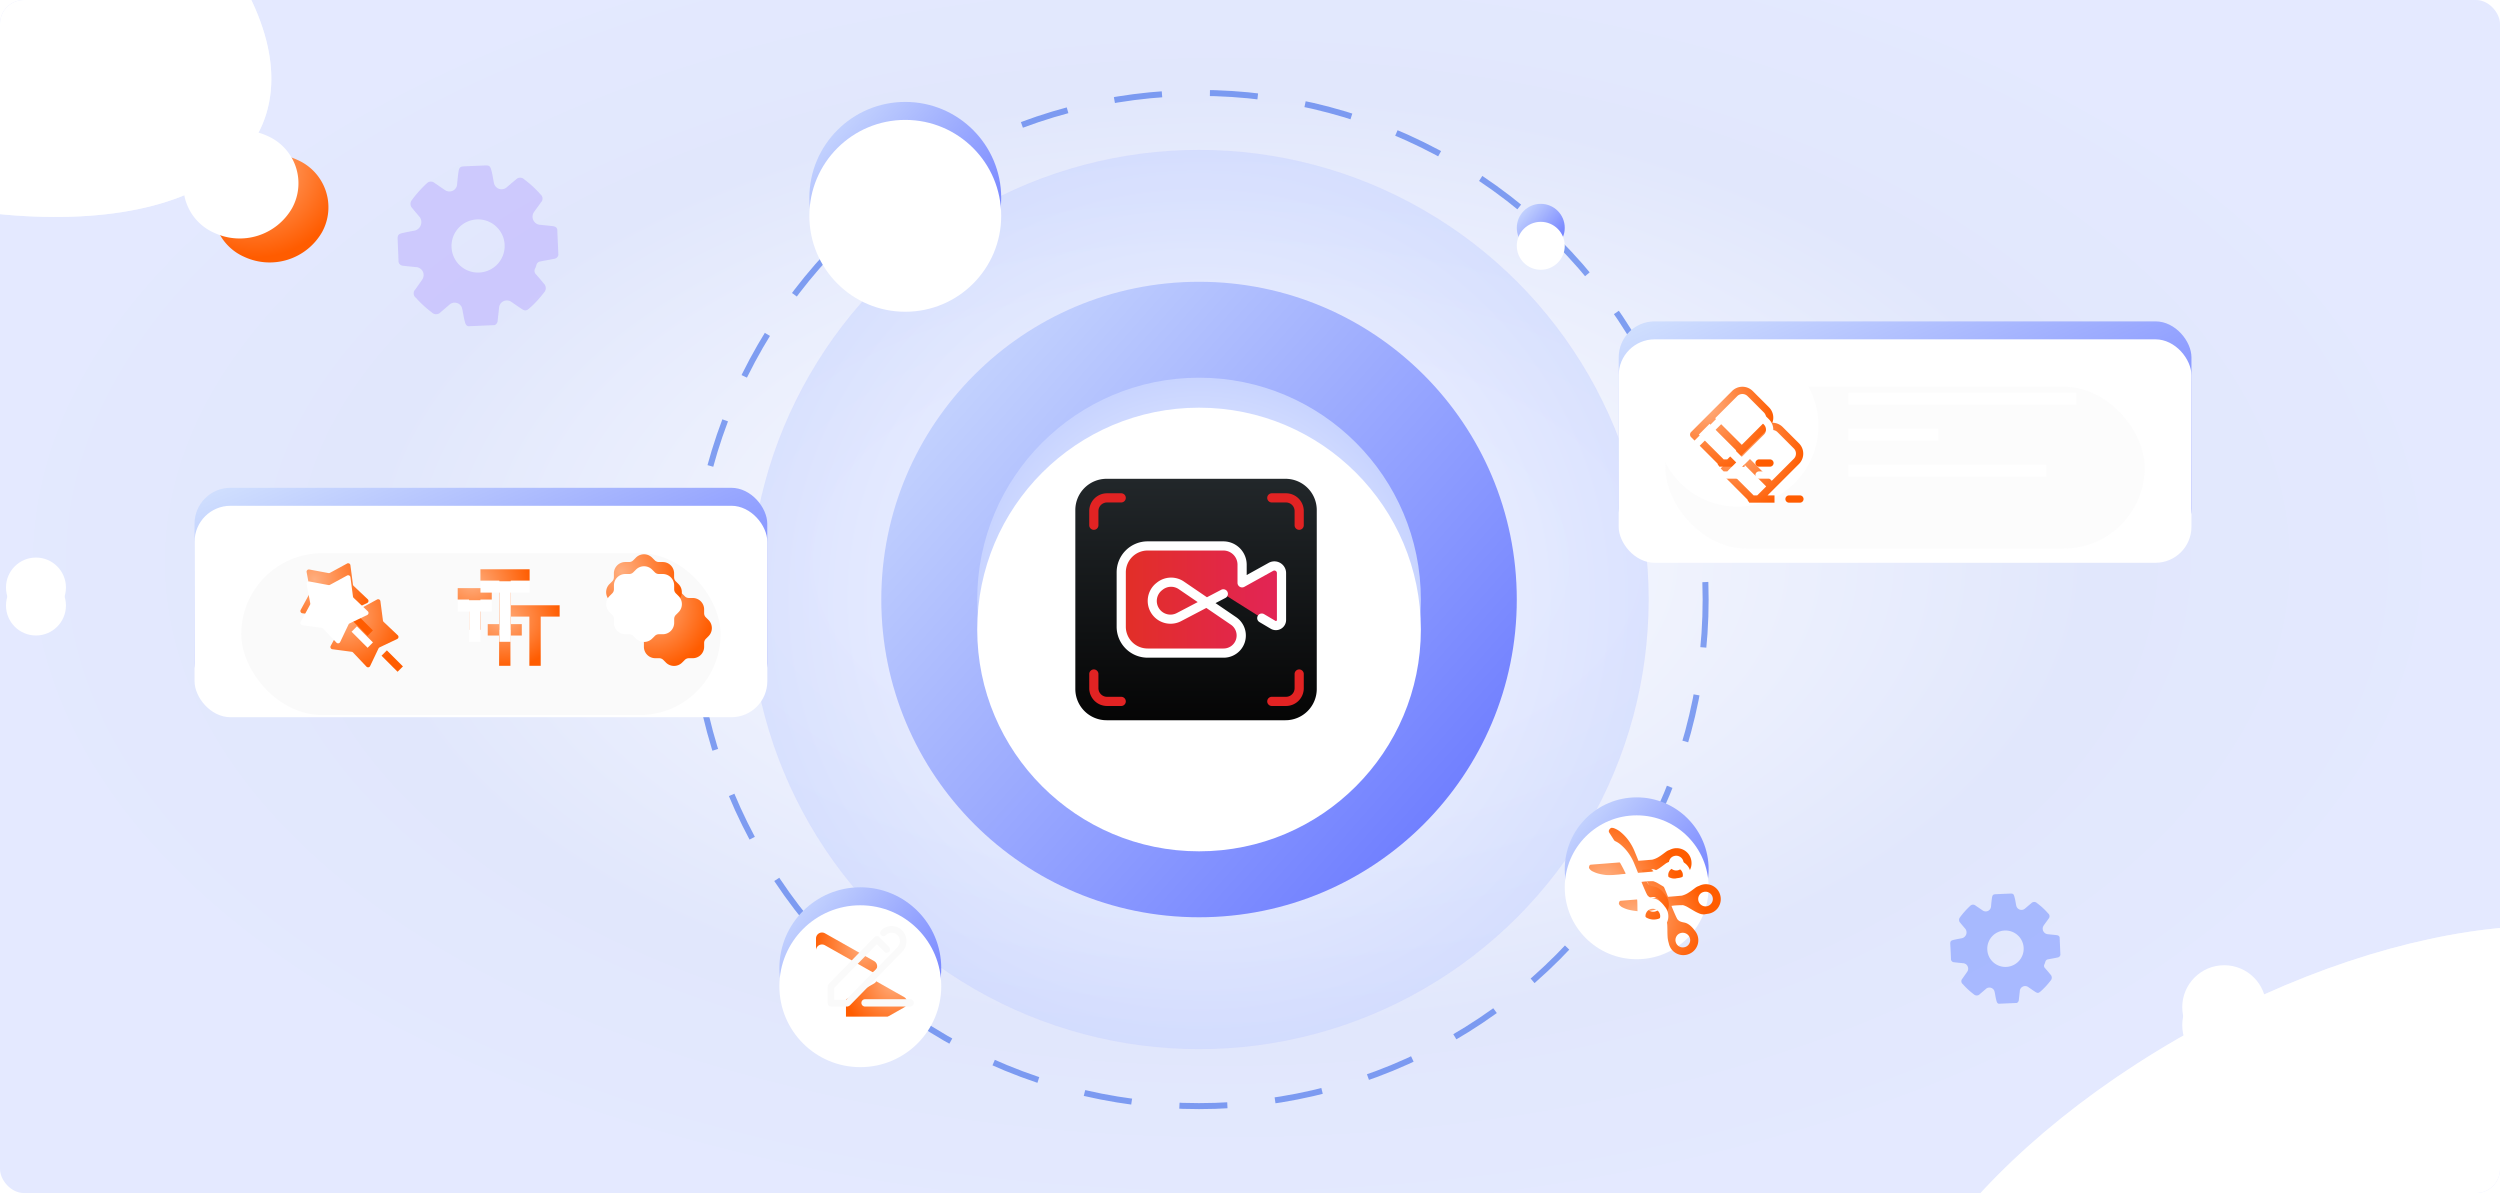 <svg xmlns="http://www.w3.org/2000/svg" xmlns:xlink="http://www.w3.org/1999/xlink" width="417" height="199" viewBox="0 0 417 199">
  <defs>
    <linearGradient id="linear-gradient" y1="0.066" x2="0.983" y2="0.929" gradientUnits="objectBoundingBox">
      <stop offset="0" stop-color="#cfdefe"/>
      <stop offset="1" stop-color="#6574ff"/>
    </linearGradient>
    <clipPath id="clip-path">
      <rect id="矩形_30899" data-name="矩形 30899" width="417" height="199" rx="4" transform="translate(1049.584 2538)" fill="url(#linear-gradient)"/>
    </clipPath>
    <radialGradient id="radial-gradient" cx="0.491" cy="0.411" r="0.5" gradientUnits="objectBoundingBox">
      <stop offset="0" stop-color="#fff"/>
      <stop offset="0.686" stop-color="#e1e7fc"/>
      <stop offset="1" stop-color="#e4e9ff"/>
    </radialGradient>
    <radialGradient id="radial-gradient-2" cx="0.196" cy="0.225" r="0.825" gradientUnits="objectBoundingBox">
      <stop offset="0" stop-color="#ffae7f"/>
      <stop offset="1" stop-color="#ff5c00"/>
    </radialGradient>
    <filter id="路径_228265" x="17.559" y="7.287" width="55.204" height="55.039" filterUnits="userSpaceOnUse">
      <feOffset dx="5" dy="6" input="SourceAlpha"/>
      <feGaussianBlur stdDeviation="5" result="blur"/>
      <feFlood flood-color="#3359ec" flood-opacity="0.361"/>
      <feComposite operator="in" in2="blur"/>
      <feComposite in="SourceGraphic"/>
    </filter>
    <filter id="路径_228265-2" x="17.559" y="7.287" width="55.204" height="55.039" filterUnits="userSpaceOnUse">
      <feOffset dy="2" input="SourceAlpha"/>
      <feGaussianBlur stdDeviation="5" result="blur-2"/>
      <feFlood flood-color="#f5ff00" result="color"/>
      <feComposite operator="out" in="SourceGraphic" in2="blur-2"/>
      <feComposite operator="in" in="color"/>
      <feComposite operator="in" in2="SourceGraphic"/>
    </filter>
    <radialGradient id="radial-gradient-3" cx="0.5" cy="0.5" r="0.5" gradientUnits="objectBoundingBox">
      <stop offset="0" stop-color="#fff"/>
      <stop offset="1" stop-color="#c8d4ff"/>
    </radialGradient>
    <filter id="椭圆_3835">
      <feOffset dy="5" input="SourceAlpha"/>
      <feGaussianBlur stdDeviation="6.5" result="blur-3"/>
      <feFlood flood-color="#fff" result="color-2"/>
      <feComposite operator="out" in="SourceGraphic" in2="blur-3"/>
      <feComposite operator="in" in="color-2"/>
      <feComposite operator="in" in2="SourceGraphic"/>
    </filter>
    <linearGradient id="linear-gradient-3" x1="0.5" x2="0.5" y2="1" gradientUnits="objectBoundingBox">
      <stop offset="0" stop-color="#22272a"/>
      <stop offset="1" stop-color="#050505"/>
    </linearGradient>
    <linearGradient id="linear-gradient-4" y1="0.5" x2="1" y2="0.5" gradientUnits="objectBoundingBox">
      <stop offset="0" stop-color="#e22f26"/>
      <stop offset="1" stop-color="#e22457"/>
    </linearGradient>
    <filter id="椭圆_3838">
      <feOffset dy="3" input="SourceAlpha"/>
      <feGaussianBlur stdDeviation="6" result="blur-4"/>
      <feFlood flood-color="#475bff" result="color-3"/>
      <feComposite operator="out" in="SourceGraphic" in2="blur-4"/>
      <feComposite operator="in" in="color-3"/>
      <feComposite operator="in" in2="SourceGraphic"/>
    </filter>
    <filter id="椭圆_3842">
      <feOffset dy="3" input="SourceAlpha"/>
      <feGaussianBlur stdDeviation="6" result="blur-5"/>
      <feFlood flood-color="#475bff" result="color-4"/>
      <feComposite operator="out" in="SourceGraphic" in2="blur-5"/>
      <feComposite operator="in" in="color-4"/>
      <feComposite operator="in" in2="SourceGraphic"/>
    </filter>
    <filter id="椭圆_3843">
      <feOffset dy="3" input="SourceAlpha"/>
      <feGaussianBlur stdDeviation="6" result="blur-6"/>
      <feFlood flood-color="#475bff" result="color-5"/>
      <feComposite operator="out" in="SourceGraphic" in2="blur-6"/>
      <feComposite operator="in" in="color-5"/>
      <feComposite operator="in" in2="SourceGraphic"/>
    </filter>
    <filter id="椭圆_3839">
      <feOffset dy="3" input="SourceAlpha"/>
      <feGaussianBlur stdDeviation="6" result="blur-7"/>
      <feFlood flood-color="#475bff" result="color-6"/>
      <feComposite operator="out" in="SourceGraphic" in2="blur-7"/>
      <feComposite operator="in" in="color-6"/>
      <feComposite operator="in" in2="SourceGraphic"/>
    </filter>
    <linearGradient id="linear-gradient-9" y1="0.066" x2="0.983" y2="0.929" gradientUnits="objectBoundingBox">
      <stop offset="0" stop-color="#fff"/>
      <stop offset="1" stop-color="#fff"/>
    </linearGradient>
    <filter id="椭圆_3840">
      <feOffset dy="3" input="SourceAlpha"/>
      <feGaussianBlur stdDeviation="2" result="blur-8"/>
      <feFlood flood-color="#eef0ff" result="color-7"/>
      <feComposite operator="out" in="SourceGraphic" in2="blur-8"/>
      <feComposite operator="in" in="color-7"/>
      <feComposite operator="in" in2="SourceGraphic"/>
    </filter>
    <filter id="椭圆_3844">
      <feOffset dy="3" input="SourceAlpha"/>
      <feGaussianBlur stdDeviation="2" result="blur-9"/>
      <feFlood flood-color="#eef0ff" result="color-8"/>
      <feComposite operator="out" in="SourceGraphic" in2="blur-9"/>
      <feComposite operator="in" in="color-8"/>
      <feComposite operator="in" in2="SourceGraphic"/>
    </filter>
    <clipPath id="clip-path-2">
      <rect id="矩形_30971" data-name="矩形 30971" width="24.421" height="16.606" transform="translate(590 3656)" fill="#fff" stroke="#707070" stroke-width="1"/>
    </clipPath>
    <filter id="多边形_3390" x="125.608" y="146.027" width="41.201" height="42.302" filterUnits="userSpaceOnUse">
      <feOffset dx="5" dy="6" input="SourceAlpha"/>
      <feGaussianBlur stdDeviation="5" result="blur-10"/>
      <feFlood flood-color="#3359ec" flood-opacity="0.361"/>
      <feComposite operator="in" in2="blur-10"/>
    </filter>
    <filter id="多边形_3390-2" x="125.608" y="146.027" width="41.201" height="42.302" filterUnits="userSpaceOnUse">
      <feOffset dy="2" input="SourceAlpha"/>
      <feGaussianBlur stdDeviation="1.5" result="blur-11"/>
      <feFlood flood-color="#f5ff00" result="color-9"/>
      <feComposite operator="out" in="SourceGraphic" in2="blur-11"/>
      <feComposite operator="in" in="color-9"/>
      <feComposite operator="in" in2="SourceGraphic"/>
    </filter>
    <filter id="路径_228269" x="252.987" y="126.039" width="50.765" height="49.922" filterUnits="userSpaceOnUse">
      <feOffset dx="5" dy="6" input="SourceAlpha"/>
      <feGaussianBlur stdDeviation="5" result="blur-12"/>
      <feFlood flood-color="#3359ec" flood-opacity="0.361"/>
      <feComposite operator="in" in2="blur-12"/>
    </filter>
    <filter id="路径_228269-2" x="252.987" y="126.039" width="50.765" height="49.922" filterUnits="userSpaceOnUse">
      <feOffset dy="2" input="SourceAlpha"/>
      <feGaussianBlur stdDeviation="1.5" result="blur-13"/>
      <feFlood flood-color="#f5ff00" result="color-10"/>
      <feComposite operator="out" in="SourceGraphic" in2="blur-13"/>
      <feComposite operator="in" in="color-10"/>
      <feComposite operator="in" in2="SourceGraphic"/>
    </filter>
    <filter id="路径_19835" x="106.703" y="-5.299" width="88.594" height="82.599" filterUnits="userSpaceOnUse">
      <feOffset dy="3" input="SourceAlpha"/>
      <feGaussianBlur stdDeviation="11" result="blur-14"/>
      <feFlood flood-color="#3668ff"/>
      <feComposite operator="in" in2="blur-14"/>
      <feComposite in="SourceGraphic"/>
    </filter>
    <filter id="矩形_23">
      <feOffset dy="3" input="SourceAlpha"/>
      <feGaussianBlur stdDeviation="6" result="blur-15"/>
      <feFlood flood-color="#475bff" result="color-11"/>
      <feComposite operator="out" in="SourceGraphic" in2="blur-15"/>
      <feComposite operator="in" in="color-11"/>
      <feComposite operator="in" in2="SourceGraphic"/>
    </filter>
    <filter id="矩形_30730" x="265.792" y="52.504" width="103.95" height="51" filterUnits="userSpaceOnUse">
      <feOffset dy="7" input="SourceAlpha"/>
      <feGaussianBlur stdDeviation="4" result="blur-16"/>
      <feFlood flood-opacity="0.11"/>
      <feComposite operator="in" in2="blur-16"/>
      <feComposite in="SourceGraphic"/>
    </filter>
    <filter id="路径_178703" x="271.331" y="55.004" width="45.133" height="44.336" filterUnits="userSpaceOnUse">
      <feOffset dx="5" dy="6" input="SourceAlpha"/>
      <feGaussianBlur stdDeviation="5" result="blur-17"/>
      <feFlood flood-color="#3359ec" flood-opacity="0.361"/>
      <feComposite operator="in" in2="blur-17"/>
    </filter>
    <filter id="路径_178703-2" x="271.331" y="55.004" width="45.133" height="44.336" filterUnits="userSpaceOnUse">
      <feOffset dy="2" input="SourceAlpha"/>
      <feGaussianBlur stdDeviation="1.5" result="blur-18"/>
      <feFlood flood-color="#f5ff00" result="color-12"/>
      <feComposite operator="out" in="SourceGraphic" in2="blur-18"/>
      <feComposite operator="in" in="color-12"/>
      <feComposite operator="in" in2="SourceGraphic"/>
    </filter>
    <filter id="矩形_23-2">
      <feOffset dy="3" input="SourceAlpha"/>
      <feGaussianBlur stdDeviation="6" result="blur-19"/>
      <feFlood flood-color="#475bff" result="color-13"/>
      <feComposite operator="out" in="SourceGraphic" in2="blur-19"/>
      <feComposite operator="in" in="color-13"/>
      <feComposite operator="in" in2="SourceGraphic"/>
    </filter>
    <filter id="矩形_30730-2" x="28.237" y="80.265" width="103.95" height="51" filterUnits="userSpaceOnUse">
      <feOffset dy="7" input="SourceAlpha"/>
      <feGaussianBlur stdDeviation="4" result="blur-20"/>
      <feFlood flood-opacity="0.11"/>
      <feComposite operator="in" in2="blur-20"/>
      <feComposite in="SourceGraphic"/>
    </filter>
    <filter id="路径_228270" x="65.847" y="85.45" width="42.994" height="41.1" filterUnits="userSpaceOnUse">
      <feOffset dx="5" dy="6" input="SourceAlpha"/>
      <feGaussianBlur stdDeviation="5" result="blur-21"/>
      <feFlood flood-color="#3359ec" flood-opacity="0.361"/>
      <feComposite operator="in" in2="blur-21"/>
    </filter>
    <filter id="路径_228270-2" x="65.847" y="85.45" width="42.994" height="41.1" filterUnits="userSpaceOnUse">
      <feOffset dy="2" input="SourceAlpha"/>
      <feGaussianBlur stdDeviation="1.5" result="blur-22"/>
      <feFlood flood-color="#f5ff00" result="color-14"/>
      <feComposite operator="out" in="SourceGraphic" in2="blur-22"/>
      <feComposite operator="in" in="color-14"/>
      <feComposite operator="in" in2="SourceGraphic"/>
    </filter>
    <filter id="路径_228271" x="39.605" y="84.449" width="43.309" height="43.309" filterUnits="userSpaceOnUse">
      <feOffset dx="5" dy="6" input="SourceAlpha"/>
      <feGaussianBlur stdDeviation="5" result="blur-23"/>
      <feFlood flood-color="#3359ec" flood-opacity="0.361"/>
      <feComposite operator="in" in2="blur-23"/>
    </filter>
    <filter id="路径_228271-2" x="39.605" y="84.449" width="43.309" height="43.309" filterUnits="userSpaceOnUse">
      <feOffset dy="2" input="SourceAlpha"/>
      <feGaussianBlur stdDeviation="1.5" result="blur-24"/>
      <feFlood flood-color="#f5ff00" result="color-15"/>
      <feComposite operator="out" in="SourceGraphic" in2="blur-24"/>
      <feComposite operator="in" in="color-15"/>
      <feComposite operator="in" in2="SourceGraphic"/>
    </filter>
    <filter id="路径_228272" x="90.46" y="82.808" width="43.77" height="43.768" filterUnits="userSpaceOnUse">
      <feOffset dx="5" dy="6" input="SourceAlpha"/>
      <feGaussianBlur stdDeviation="5" result="blur-25"/>
      <feFlood flood-color="#3359ec" flood-opacity="0.361"/>
      <feComposite operator="in" in2="blur-25"/>
    </filter>
    <filter id="路径_228272-2" x="90.46" y="82.808" width="43.77" height="43.768" filterUnits="userSpaceOnUse">
      <feOffset dy="2" input="SourceAlpha"/>
      <feGaussianBlur stdDeviation="1.5" result="blur-26"/>
      <feFlood flood-color="#f5ff00" result="color-16"/>
      <feComposite operator="out" in="SourceGraphic" in2="blur-26"/>
      <feComposite operator="in" in="color-16"/>
      <feComposite operator="in" in2="SourceGraphic"/>
    </filter>
  </defs>
  <g id="apr_pic" transform="translate(-1049.584 -2538)" clip-path="url(#clip-path)">
    <path id="矩形_30890" data-name="矩形 30890" d="M0,0H413a4,4,0,0,1,4,4V224a4,4,0,0,1-4,4H0a0,0,0,0,1,0,0V0A0,0,0,0,1,0,0Z" transform="translate(1049.584 2538)" fill="url(#radial-gradient)"/>
    <g data-type="innerShadowGroup">
      <g transform="matrix(1, 0, 0, 1, 1049.58, 2538)" filter="url(#路径_228265)">
        <path id="路径_228265-3" data-name="路径 228265" d="M9.428-.3a8.64,8.64,0,0,1,9.123,8.942,10.1,10.1,0,0,1-9.734,9.537A8.64,8.64,0,0,1-.305,9.24,10.1,10.1,0,0,1,9.428-.3Z" transform="matrix(0.89, 0.45, -0.45, 0.89, 36.09, 16.7)" fill="url(#radial-gradient-2)"/>
      </g>
      <g transform="matrix(1, 0, 0, 1, 1049.58, 2538)" filter="url(#路径_228265-2)">
        <path id="路径_228265-4" data-name="路径 228265" d="M9.428-.3a8.64,8.64,0,0,1,9.123,8.942,10.1,10.1,0,0,1-9.734,9.537A8.64,8.64,0,0,1-.305,9.24,10.1,10.1,0,0,1,9.428-.3Z" transform="matrix(0.89, 0.45, -0.45, 0.89, 36.09, 16.7)" fill="#fff"/>
      </g>
    </g>
    <g id="路径_228266" data-name="路径 228266" transform="matrix(0.891, 0.454, -0.454, 0.891, 967.015, 2459.406)" fill="#fff">
      <path d="M79.484-2.507c43.9-1.385,78.92,14.557,78.224,35.606S120.863,72.335,76.965,73.72-1.956,59.163-1.26,38.113,35.586-1.122,79.484-2.507Z" stroke="none"/>
      <path d="M 84.777 -1.591 C 83.038 -1.591 81.268 -1.563 79.516 -1.507 C 68.851 -1.171 58.474 0.156 48.673 2.438 C 39.222 4.638 30.706 7.627 23.361 11.322 C 19.755 13.136 16.473 15.109 13.606 17.185 C 10.726 19.271 8.242 21.478 6.224 23.746 C 2.083 28.396 -0.098 33.241 -0.26 38.146 C -0.349 40.814 0.175 43.459 1.295 46.006 C 2.397 48.51 4.086 50.948 6.315 53.253 C 11.928 59.054 20.859 63.942 32.142 67.388 C 43.74 70.931 57.41 72.803 71.672 72.803 C 73.411 72.803 75.181 72.775 76.933 72.72 C 87.598 72.384 97.975 71.056 107.776 68.775 C 117.227 66.574 125.743 63.585 133.088 59.89 C 136.694 58.076 139.976 56.104 142.843 54.027 C 145.723 51.941 148.207 49.734 150.225 47.467 C 154.366 42.817 156.547 37.972 156.709 33.066 C 156.798 30.398 156.274 27.754 155.154 25.207 C 154.052 22.702 152.363 20.264 150.134 17.96 C 144.521 12.158 135.59 7.27 124.307 3.824 C 112.709 0.282 99.039 -1.591 84.777 -1.591 M 84.777 -2.591 C 126.163 -2.591 158.376 12.903 157.709 33.099 C 157.013 54.149 120.863 72.335 76.965 73.72 C 33.067 75.104 -1.956 59.163 -1.26 38.113 C -0.564 17.064 35.586 -1.122 79.484 -2.507 C 81.263 -2.563 83.029 -2.591 84.777 -2.591 Z" stroke="none" fill="rgba(255,255,255,0.52)"/>
    </g>
    <g id="路径_228267" data-name="路径 228267" transform="matrix(0.848, -0.53, 0.53, 0.848, 1344.397, 2750.757)" fill="#fff">
      <path d="M79.021,2.785c43.642,1.538,79.654,20.127,80.435,41.518S125.491,81.79,81.849,80.252,2.195,60.125,1.414,38.733,35.379,1.247,79.021,2.785Z" stroke="none"/>
      <path d="M 73.275 3.683 C 59.298 3.683 45.902 5.541 34.536 9.054 C 23.477 12.473 14.687 17.335 9.114 23.114 C 6.834 25.48 5.108 27.989 3.985 30.571 C 2.841 33.201 2.312 35.935 2.413 38.697 C 2.595 43.691 4.787 48.628 8.927 53.371 C 10.944 55.682 13.423 57.933 16.295 60.062 C 19.154 62.18 22.425 64.195 26.017 66.049 C 33.333 69.825 41.81 72.888 51.213 75.151 C 60.964 77.499 71.283 78.879 81.884 79.252 C 83.787 79.319 85.708 79.353 87.595 79.353 C 101.572 79.353 114.968 77.496 126.335 73.982 C 137.393 70.564 146.184 65.702 151.756 59.923 C 154.037 57.557 155.763 55.048 156.886 52.466 C 158.029 49.836 158.558 47.102 158.457 44.34 C 158.275 39.346 156.083 34.409 151.943 29.666 C 149.926 27.355 147.447 25.104 144.575 22.975 C 141.716 20.856 138.445 18.842 134.853 16.988 C 127.537 13.212 119.06 10.149 109.657 7.885 C 99.906 5.538 89.587 4.158 78.986 3.785 C 77.084 3.717 75.162 3.683 73.275 3.683 M 73.275 2.683 C 75.172 2.683 77.087 2.717 79.021 2.785 C 122.664 4.323 158.676 22.912 159.456 44.304 C 160.237 65.695 125.491 81.79 81.849 80.252 C 38.207 78.713 2.195 60.125 1.414 38.733 C 0.668 18.289 32.37 2.683 73.275 2.683 Z" stroke="none" fill="rgba(255,255,255,0.52)"/>
    </g>
    <g id="组_26114" data-name="组 26114" transform="translate(-93.416 2198)">
      <g id="椭圆_3834" data-name="椭圆 3834" transform="translate(1258 355)" fill="none" stroke="#2558e7" stroke-width="1" stroke-dasharray="8" opacity="0.54">
        <circle cx="85" cy="85" r="85" stroke="none"/>
        <circle cx="85" cy="85" r="84.5" fill="none"/>
      </g>
      <circle id="椭圆_3837" data-name="椭圆 3837" cx="75" cy="75" r="75" transform="translate(1268 365)" opacity="0.54" fill="url(#radial-gradient-3)"/>
      <circle id="椭圆_3836" data-name="椭圆 3836" cx="53" cy="53" r="53" transform="translate(1290 387)" stroke="rgba(0,0,0,0)" stroke-width="1" fill="url(#linear-gradient)"/>
      <g data-type="innerShadowGroup">
        <circle id="椭圆_3835-2" data-name="椭圆 3835" cx="37" cy="37" r="37" transform="translate(1306 403)" fill="url(#radial-gradient-3)"/>
        <g transform="matrix(1, 0, 0, 1, 1143, 340)" filter="url(#椭圆_3835)">
          <circle id="椭圆_3835-3" data-name="椭圆 3835" cx="37" cy="37" r="37" transform="translate(163 63)" fill="#fff"/>
        </g>
      </g>
      <g id="组_16" data-name="组 16" transform="translate(1322.364 419.864)">
        <path id="路径_44" data-name="路径 44" d="M5.213,0H35.058a5.213,5.213,0,0,1,5.213,5.213V35.058a5.213,5.213,0,0,1-5.213,5.213H5.213A5.213,5.213,0,0,1,0,35.058V5.213A5.213,5.213,0,0,1,5.213,0Z" transform="translate(0 0)" fill="url(#linear-gradient-3)"/>
        <g id="组_12" data-name="组 12" transform="translate(2.324 2.416)">
          <path id="路径_38" data-name="路径 38" d="M51.8,58.168a.766.766,0,0,1-.766-.766V55.036A2.968,2.968,0,0,1,54,52.071h2.367a.766.766,0,0,1,0,1.532H54a1.435,1.435,0,0,0-1.433,1.433V57.4A.766.766,0,0,1,51.8,58.168Z" transform="translate(-51.037 -52.071)" fill="#e22323"/>
        </g>
        <g id="组_13" data-name="组 13" transform="translate(32.009 2.416)">
          <path id="路径_39" data-name="路径 39" d="M387.955,58.168a.766.766,0,0,1-.766-.766V55.036a1.435,1.435,0,0,0-1.433-1.433h-2.367a.766.766,0,1,1,0-1.532h2.367a2.968,2.968,0,0,1,2.965,2.965V57.4A.766.766,0,0,1,387.955,58.168Z" transform="translate(-382.623 -52.071)" fill="#e22323"/>
        </g>
        <g id="组_14" data-name="组 14" transform="translate(2.324 31.797)">
          <path id="路径_40" data-name="路径 40" d="M56.368,386.358H54a2.968,2.968,0,0,1-2.965-2.965v-2.367a.766.766,0,0,1,1.532,0v2.367A1.435,1.435,0,0,0,54,384.827h2.367a.766.766,0,0,1,0,1.532Z" transform="translate(-51.037 -380.261)" fill="#e22323"/>
        </g>
        <g id="组_15" data-name="组 15" transform="translate(32.009 31.797)">
          <path id="路径_41" data-name="路径 41" d="M385.756,386.358h-2.367a.766.766,0,1,1,0-1.532h2.367a1.435,1.435,0,0,0,1.433-1.433v-2.367a.766.766,0,0,1,1.532,0v2.367A2.968,2.968,0,0,1,385.756,386.358Z" transform="translate(-382.623 -380.261)" fill="#e22323"/>
        </g>
        <path id="路径_42" data-name="路径 42" d="M127.624,158.169l-7.395,3.873a3.042,3.042,0,0,1-2.952-.072h0a3.042,3.042,0,0,1-.356-5l.093-.074a3.042,3.042,0,0,1,3.611-.135l8.7,5.931a2.938,2.938,0,0,1,1.283,2.427h0a2.938,2.938,0,0,1-2.938,2.938H114.985a4.4,4.4,0,0,1-4.4-4.4v-9.082a4.4,4.4,0,0,1,4.4-4.4h12.641a3.125,3.125,0,0,1,3.125,3.125v3.028l4.809-2.667a1.188,1.188,0,0,1,1.764,1.039v7.83a.931.931,0,0,1-1.4.8l-1.886-1.117" transform="translate(-102.935 -138.983)" fill="url(#linear-gradient-4)"/>
        <path id="路径_43" data-name="路径 43" d="M119.878,161.032H107.2a5.167,5.167,0,0,1-5.161-5.161v-9.082a5.167,5.167,0,0,1,5.161-5.161h12.641a3.9,3.9,0,0,1,3.891,3.891v1.727l3.672-2.037a1.954,1.954,0,0,1,2.9,1.708v7.83a1.7,1.7,0,0,1-2.561,1.459l-1.886-1.117a.766.766,0,0,1,.781-1.318l1.886,1.118a.165.165,0,0,0,.248-.142v-7.83a.422.422,0,0,0-.626-.369l-4.809,2.667a.766.766,0,0,1-1.137-.67v-3.028a2.362,2.362,0,0,0-2.359-2.359H107.2a3.634,3.634,0,0,0-3.629,3.629v9.082A3.634,3.634,0,0,0,107.2,159.5h12.681a2.172,2.172,0,0,0,1.224-3.966l-4.107-2.8-4.2,2.2a3.808,3.808,0,0,1-4.141-6.351l.093-.074a3.789,3.789,0,0,1,4.52-.169l3.83,2.612,2.383-1.248a.766.766,0,0,1,.711,1.357l-1.659.869,3.433,2.341a3.7,3.7,0,0,1-2.087,6.763Zm-8.756-11.827a2.271,2.271,0,0,0-1.418.5l-.093.074a2.276,2.276,0,0,0,2.475,3.8l3.474-1.82-3.155-2.152A2.274,2.274,0,0,0,111.122,149.205Z" transform="translate(-95.147 -131.194)" fill="#fff"/>
      </g>
      <g data-type="innerShadowGroup">
        <circle id="椭圆_3838-2" data-name="椭圆 3838" cx="13.5" cy="13.5" r="13.5" transform="translate(1273 488)" fill="url(#linear-gradient)"/>
        <g transform="matrix(1, 0, 0, 1, 1143, 340)" filter="url(#椭圆_3838)">
          <circle id="椭圆_3838-3" data-name="椭圆 3838" cx="13.5" cy="13.5" r="13.5" transform="translate(130 148)" fill="#fff"/>
        </g>
        <circle id="椭圆_3838-4" data-name="椭圆 3838" cx="13.5" cy="13.5" r="13.5" transform="translate(1273 488)" fill="none" stroke="rgba(0,0,0,0)" stroke-width="1"/>
      </g>
      <g data-type="innerShadowGroup">
        <circle id="椭圆_3842-2" data-name="椭圆 3842" cx="12" cy="12" r="12" transform="translate(1404 473)" fill="url(#linear-gradient)"/>
        <g transform="matrix(1, 0, 0, 1, 1143, 340)" filter="url(#椭圆_3842)">
          <circle id="椭圆_3842-3" data-name="椭圆 3842" cx="12" cy="12" r="12" transform="translate(261 133)" fill="#fff"/>
        </g>
        <circle id="椭圆_3842-4" data-name="椭圆 3842" cx="12" cy="12" r="12" transform="translate(1404 473)" fill="none" stroke="rgba(0,0,0,0)" stroke-width="1"/>
      </g>
      <g data-type="innerShadowGroup">
        <circle id="椭圆_3843-2" data-name="椭圆 3843" cx="16" cy="16" r="16" transform="translate(1278 357)" fill="url(#linear-gradient)"/>
        <g transform="matrix(1, 0, 0, 1, 1143, 340)" filter="url(#椭圆_3843)">
          <circle id="椭圆_3843-3" data-name="椭圆 3843" cx="16" cy="16" r="16" transform="translate(135 17)" fill="#fff"/>
        </g>
        <circle id="椭圆_3843-4" data-name="椭圆 3843" cx="16" cy="16" r="16" transform="translate(1278 357)" fill="none" stroke="rgba(0,0,0,0)" stroke-width="1"/>
      </g>
      <g data-type="innerShadowGroup">
        <circle id="椭圆_3839-2" data-name="椭圆 3839" cx="4" cy="4" r="4" transform="translate(1396 374)" fill="url(#linear-gradient)"/>
        <g transform="matrix(1, 0, 0, 1, 1143, 340)" filter="url(#椭圆_3839)">
          <circle id="椭圆_3839-3" data-name="椭圆 3839" cx="4" cy="4" r="4" transform="translate(253 34)" fill="#fff"/>
        </g>
        <circle id="椭圆_3839-4" data-name="椭圆 3839" cx="4" cy="4" r="4" transform="translate(1396 374)" fill="none" stroke="rgba(0,0,0,0)" stroke-width="1"/>
      </g>
      <g data-type="innerShadowGroup">
        <circle id="椭圆_3840-2" data-name="椭圆 3840" cx="7" cy="7" r="7" transform="translate(1507 501)" fill="url(#linear-gradient-9)"/>
        <g transform="matrix(1, 0, 0, 1, 1143, 340)" filter="url(#椭圆_3840)">
          <circle id="椭圆_3840-3" data-name="椭圆 3840" cx="7" cy="7" r="7" transform="translate(364 161)" fill="#fff"/>
        </g>
        <circle id="椭圆_3840-4" data-name="椭圆 3840" cx="7" cy="7" r="7" transform="translate(1507 501)" fill="none" stroke="rgba(0,0,0,0)" stroke-width="1"/>
      </g>
      <g data-type="innerShadowGroup">
        <circle id="椭圆_3844-2" data-name="椭圆 3844" cx="5" cy="5" r="5" transform="translate(1144 433)" fill="url(#linear-gradient-9)"/>
        <g transform="matrix(1, 0, 0, 1, 1143, 340)" filter="url(#椭圆_3844)">
          <circle id="椭圆_3844-3" data-name="椭圆 3844" cx="5" cy="5" r="5" transform="translate(1 93)" fill="#fff"/>
        </g>
        <circle id="椭圆_3844-4" data-name="椭圆 3844" cx="5" cy="5" r="5" transform="translate(1144 433)" fill="none" stroke="rgba(0,0,0,0)" stroke-width="1"/>
      </g>
      <g id="蒙版组_141" data-name="蒙版组 141" transform="translate(684.224 -3163)" clip-path="url(#clip-path-2)">
        <g id="组_26079" data-name="组 26079" transform="translate(594.884 3657.465)">
          <g data-type="innerShadowGroup">
            <g transform="matrix(1, 0, 0, 1, -136.11, -154.47)" filter="url(#多边形_3390)">
              <path id="多边形_3390-3" data-name="多边形 3390" d="M5.479,1.54a1,1,0,0,1,1.741,0l4.636,8.2a1,1,0,0,1-.871,1.492H1.714A1,1,0,0,1,.843,9.742Z" transform="translate(147.34 154.83) rotate(90)" stroke="rgba(0,0,0,0)" stroke-width="1" fill="url(#radial-gradient-2)"/>
            </g>
            <path id="多边形_3390-4" data-name="多边形 3390" d="M5.479,1.54a1,1,0,0,1,1.741,0l4.636,8.2a1,1,0,0,1-.871,1.492H1.714A1,1,0,0,1,.843,9.742Z" transform="translate(11.234 0.364) rotate(90)" fill="url(#radial-gradient-2)"/>
            <g transform="matrix(1, 0, 0, 1, -136.11, -154.47)" filter="url(#多边形_3390-2)">
              <path id="多边形_3390-5" data-name="多边形 3390" d="M5.479,1.54a1,1,0,0,1,1.741,0l4.636,8.2a1,1,0,0,1-.871,1.492H1.714A1,1,0,0,1,.843,9.742Z" transform="translate(147.34 154.83) rotate(90)" fill="#fff"/>
            </g>
            <path id="多边形_3390-6" data-name="多边形 3390" d="M5.479,1.54a1,1,0,0,1,1.741,0l4.636,8.2a1,1,0,0,1-.871,1.492H1.714A1,1,0,0,1,.843,9.742Z" transform="translate(11.234 0.364) rotate(90)" fill="none" stroke="rgba(0,0,0,0)" stroke-width="1"/>
          </g>
          <path id="联合_292" data-name="联合 292" d="M6.21,13.426a.611.611,0,0,1,0-1.221h7.571a.611.611,0,0,1,0,1.221Zm-5.719,0A.6.6,0,0,1,0,12.866V10.179A.779.779,0,0,1,.223,9.6s7.237-7.4,7.6-7.771a.558.558,0,0,1,.776,0l1.643,1.679a.571.571,0,0,1,0,.792.552.552,0,0,1-.776,0L8.214,3.02,1.1,10.3V12.3H3.059L11.311,3.87c.811-.742.734-1.29.734-1.29a1.43,1.43,0,0,0-.552-1.191,1.374,1.374,0,0,0-1.8.133.713.713,0,0,1-.306.157.55.55,0,0,1-.627-.553c0-.339.445-.647.445-.647A2.459,2.459,0,0,1,12.6.932a2.589,2.589,0,0,1-.08,3.266l-8.753,8.97a.843.843,0,0,1-.479.257Z" transform="translate(1.951 0)" fill="#fafafa"/>
        </g>
      </g>
      <g data-type="innerShadowGroup">
        <g transform="matrix(1, 0, 0, 1, 1143, 340)" filter="url(#路径_228269)">
          <path id="路径_228269-3" data-name="路径 228269" d="M11.726,10.419a2.508,2.508,0,0,1,.84.887,2.5,2.5,0,0,1,.119,2.195,2.472,2.472,0,0,1-.539.784,2.641,2.641,0,0,1-.792.531,2.4,2.4,0,0,1-.975.2A2.373,2.373,0,0,1,9.167,14.7a2.583,2.583,0,0,1-.879-.824.883.883,0,0,1-.111-.135,1.01,1.01,0,0,0-.127-.151,1.81,1.81,0,0,1-.317-.856,6.883,6.883,0,0,1-.048-1.054q.016-.547.032-1.078a3.718,3.718,0,0,0-.079-.943q-.174-.317-.4-.689t-.491-.753q-.048-.063-.087-.111a1.115,1.115,0,0,1-.071-.1q-.3.364-.586.729T5.42,9.5a1.4,1.4,0,0,0-.135.19,1.4,1.4,0,0,1-.135.19,1.26,1.26,0,0,0-.143.523,1.729,1.729,0,0,0,.055.436q.055.214.127.436a1.85,1.85,0,0,1,.079.515,2.9,2.9,0,0,1-.079.689,4.9,4.9,0,0,1-.341.951,2.479,2.479,0,0,1-.9,1.165,2.424,2.424,0,0,1-1.442.452,2.4,2.4,0,0,1-.975-.2A2.56,2.56,0,0,1,.2,13.517a2.493,2.493,0,0,1,.04-2.036,2.532,2.532,0,0,1,.65-.84,4.538,4.538,0,0,1,.832-.689q.436-.277.864-.515T3.4,8.962a2.817,2.817,0,0,0,.673-.57q.063-.079.119-.158t.119-.158l.016-.016A.916.916,0,0,1,4.5,7.821q.222-.285.444-.594T5.4,6.6q-.412-.428-.705-.7a4.444,4.444,0,0,1-.563-.634A8.8,8.8,0,0,1,3.2,3.748a9.764,9.764,0,0,1-.586-1.505A4.906,4.906,0,0,1,2.4.967,1.336,1.336,0,0,1,2.6.135.812.812,0,0,1,2.916.016a.306.306,0,0,1,.333.151q.285.428.65.982t.792,1.2q.428.642.887,1.339T6.5,5.063q.1-.127.182-.261t.182-.261q.428-.618.824-1.276T8.422,2q.341-.6.6-1.085t.4-.737A.432.432,0,0,1,9.809,0a.627.627,0,0,1,.46.166,1.2,1.2,0,0,1,.166.547,3.761,3.761,0,0,1-.048,1.165,7.561,7.561,0,0,1-.507,1.64A8.669,8.669,0,0,1,8.668,5.491l-.507.634q-.254.317-.523.634Q8,7.314,8.327,7.8t.594.887a3.794,3.794,0,0,0,.8.65,8.428,8.428,0,0,0,.769.4l.681.309a2.021,2.021,0,0,1,.555.364ZM2.488,13.684a1.163,1.163,0,0,0,.864-.364,1.244,1.244,0,0,0,0-1.743,1.163,1.163,0,0,0-.864-.364,1.189,1.189,0,0,0-.872.364,1.224,1.224,0,0,0,0,1.743A1.189,1.189,0,0,0,2.488,13.684Zm7.876,0a1.217,1.217,0,0,0,1.22-1.22,1.2,1.2,0,0,0-.357-.872,1.163,1.163,0,0,0-.864-.364,1.236,1.236,0,0,0-1.141,1.711,1.227,1.227,0,0,0,.261.388,1.2,1.2,0,0,0,.4.261A1.252,1.252,0,0,0,10.364,13.684Z" transform="matrix(0.48, -0.87, 0.87, 0.48, 263.67, 146.99)" stroke="rgba(0,0,0,0)" stroke-width="1" fill="url(#radial-gradient-2)"/>
        </g>
        <path id="路径_228269-4" data-name="路径 228269" d="M11.726,10.419a2.508,2.508,0,0,1,.84.887,2.5,2.5,0,0,1,.119,2.195,2.472,2.472,0,0,1-.539.784,2.641,2.641,0,0,1-.792.531,2.4,2.4,0,0,1-.975.2A2.373,2.373,0,0,1,9.167,14.7a2.583,2.583,0,0,1-.879-.824.883.883,0,0,1-.111-.135,1.01,1.01,0,0,0-.127-.151,1.81,1.81,0,0,1-.317-.856,6.883,6.883,0,0,1-.048-1.054q.016-.547.032-1.078a3.718,3.718,0,0,0-.079-.943q-.174-.317-.4-.689t-.491-.753q-.048-.063-.087-.111a1.115,1.115,0,0,1-.071-.1q-.3.364-.586.729T5.42,9.5a1.4,1.4,0,0,0-.135.19,1.4,1.4,0,0,1-.135.19,1.26,1.26,0,0,0-.143.523,1.729,1.729,0,0,0,.055.436q.055.214.127.436a1.85,1.85,0,0,1,.079.515,2.9,2.9,0,0,1-.079.689,4.9,4.9,0,0,1-.341.951,2.479,2.479,0,0,1-.9,1.165,2.424,2.424,0,0,1-1.442.452,2.4,2.4,0,0,1-.975-.2A2.56,2.56,0,0,1,.2,13.517a2.493,2.493,0,0,1,.04-2.036,2.532,2.532,0,0,1,.65-.84,4.538,4.538,0,0,1,.832-.689q.436-.277.864-.515T3.4,8.962a2.817,2.817,0,0,0,.673-.57q.063-.079.119-.158t.119-.158l.016-.016A.916.916,0,0,1,4.5,7.821q.222-.285.444-.594T5.4,6.6q-.412-.428-.705-.7a4.444,4.444,0,0,1-.563-.634A8.8,8.8,0,0,1,3.2,3.748a9.764,9.764,0,0,1-.586-1.505A4.906,4.906,0,0,1,2.4.967,1.336,1.336,0,0,1,2.6.135.812.812,0,0,1,2.916.016a.306.306,0,0,1,.333.151q.285.428.65.982t.792,1.2q.428.642.887,1.339T6.5,5.063q.1-.127.182-.261t.182-.261q.428-.618.824-1.276T8.422,2q.341-.6.6-1.085t.4-.737A.432.432,0,0,1,9.809,0a.627.627,0,0,1,.46.166,1.2,1.2,0,0,1,.166.547,3.761,3.761,0,0,1-.048,1.165,7.561,7.561,0,0,1-.507,1.64A8.669,8.669,0,0,1,8.668,5.491l-.507.634q-.254.317-.523.634Q8,7.314,8.327,7.8t.594.887a3.794,3.794,0,0,0,.8.65,8.428,8.428,0,0,0,.769.4l.681.309a2.021,2.021,0,0,1,.555.364ZM2.488,13.684a1.163,1.163,0,0,0,.864-.364,1.244,1.244,0,0,0,0-1.743,1.163,1.163,0,0,0-.864-.364,1.189,1.189,0,0,0-.872.364,1.224,1.224,0,0,0,0,1.743A1.189,1.189,0,0,0,2.488,13.684Zm7.876,0a1.217,1.217,0,0,0,1.22-1.22,1.2,1.2,0,0,0-.357-.872,1.163,1.163,0,0,0-.864-.364,1.236,1.236,0,0,0-1.141,1.711,1.227,1.227,0,0,0,.261.388,1.2,1.2,0,0,0,.4.261A1.252,1.252,0,0,0,10.364,13.684Z" transform="matrix(0.485, -0.875, 0.875, 0.485, 1406.666, 486.987)" fill="url(#radial-gradient-2)"/>
        <g transform="matrix(1, 0, 0, 1, 1143, 340)" filter="url(#路径_228269-2)">
          <path id="路径_228269-5" data-name="路径 228269" d="M11.726,10.419a2.508,2.508,0,0,1,.84.887,2.5,2.5,0,0,1,.119,2.195,2.472,2.472,0,0,1-.539.784,2.641,2.641,0,0,1-.792.531,2.4,2.4,0,0,1-.975.2A2.373,2.373,0,0,1,9.167,14.7a2.583,2.583,0,0,1-.879-.824.883.883,0,0,1-.111-.135,1.01,1.01,0,0,0-.127-.151,1.81,1.81,0,0,1-.317-.856,6.883,6.883,0,0,1-.048-1.054q.016-.547.032-1.078a3.718,3.718,0,0,0-.079-.943q-.174-.317-.4-.689t-.491-.753q-.048-.063-.087-.111a1.115,1.115,0,0,1-.071-.1q-.3.364-.586.729T5.42,9.5a1.4,1.4,0,0,0-.135.19,1.4,1.4,0,0,1-.135.19,1.26,1.26,0,0,0-.143.523,1.729,1.729,0,0,0,.055.436q.055.214.127.436a1.85,1.85,0,0,1,.079.515,2.9,2.9,0,0,1-.079.689,4.9,4.9,0,0,1-.341.951,2.479,2.479,0,0,1-.9,1.165,2.424,2.424,0,0,1-1.442.452,2.4,2.4,0,0,1-.975-.2A2.56,2.56,0,0,1,.2,13.517a2.493,2.493,0,0,1,.04-2.036,2.532,2.532,0,0,1,.65-.84,4.538,4.538,0,0,1,.832-.689q.436-.277.864-.515T3.4,8.962a2.817,2.817,0,0,0,.673-.57q.063-.079.119-.158t.119-.158l.016-.016A.916.916,0,0,1,4.5,7.821q.222-.285.444-.594T5.4,6.6q-.412-.428-.705-.7a4.444,4.444,0,0,1-.563-.634A8.8,8.8,0,0,1,3.2,3.748a9.764,9.764,0,0,1-.586-1.505A4.906,4.906,0,0,1,2.4.967,1.336,1.336,0,0,1,2.6.135.812.812,0,0,1,2.916.016a.306.306,0,0,1,.333.151q.285.428.65.982t.792,1.2q.428.642.887,1.339T6.5,5.063q.1-.127.182-.261t.182-.261q.428-.618.824-1.276T8.422,2q.341-.6.6-1.085t.4-.737A.432.432,0,0,1,9.809,0a.627.627,0,0,1,.46.166,1.2,1.2,0,0,1,.166.547,3.761,3.761,0,0,1-.048,1.165,7.561,7.561,0,0,1-.507,1.64A8.669,8.669,0,0,1,8.668,5.491l-.507.634q-.254.317-.523.634Q8,7.314,8.327,7.8t.594.887a3.794,3.794,0,0,0,.8.65,8.428,8.428,0,0,0,.769.4l.681.309a2.021,2.021,0,0,1,.555.364ZM2.488,13.684a1.163,1.163,0,0,0,.864-.364,1.244,1.244,0,0,0,0-1.743,1.163,1.163,0,0,0-.864-.364,1.189,1.189,0,0,0-.872.364,1.224,1.224,0,0,0,0,1.743A1.189,1.189,0,0,0,2.488,13.684Zm7.876,0a1.217,1.217,0,0,0,1.22-1.22,1.2,1.2,0,0,0-.357-.872,1.163,1.163,0,0,0-.864-.364,1.236,1.236,0,0,0-1.141,1.711,1.227,1.227,0,0,0,.261.388,1.2,1.2,0,0,0,.4.261A1.252,1.252,0,0,0,10.364,13.684Z" transform="matrix(0.48, -0.87, 0.87, 0.48, 263.67, 146.99)" fill="#fff"/>
        </g>
        <path id="路径_228269-6" data-name="路径 228269" d="M11.726,10.419a2.508,2.508,0,0,1,.84.887,2.5,2.5,0,0,1,.119,2.195,2.472,2.472,0,0,1-.539.784,2.641,2.641,0,0,1-.792.531,2.4,2.4,0,0,1-.975.2A2.373,2.373,0,0,1,9.167,14.7a2.583,2.583,0,0,1-.879-.824.883.883,0,0,1-.111-.135,1.01,1.01,0,0,0-.127-.151,1.81,1.81,0,0,1-.317-.856,6.883,6.883,0,0,1-.048-1.054q.016-.547.032-1.078a3.718,3.718,0,0,0-.079-.943q-.174-.317-.4-.689t-.491-.753q-.048-.063-.087-.111a1.115,1.115,0,0,1-.071-.1q-.3.364-.586.729T5.42,9.5a1.4,1.4,0,0,0-.135.19,1.4,1.4,0,0,1-.135.19,1.26,1.26,0,0,0-.143.523,1.729,1.729,0,0,0,.055.436q.055.214.127.436a1.85,1.85,0,0,1,.079.515,2.9,2.9,0,0,1-.079.689,4.9,4.9,0,0,1-.341.951,2.479,2.479,0,0,1-.9,1.165,2.424,2.424,0,0,1-1.442.452,2.4,2.4,0,0,1-.975-.2A2.56,2.56,0,0,1,.2,13.517a2.493,2.493,0,0,1,.04-2.036,2.532,2.532,0,0,1,.65-.84,4.538,4.538,0,0,1,.832-.689q.436-.277.864-.515T3.4,8.962a2.817,2.817,0,0,0,.673-.57q.063-.079.119-.158t.119-.158l.016-.016A.916.916,0,0,1,4.5,7.821q.222-.285.444-.594T5.4,6.6q-.412-.428-.705-.7a4.444,4.444,0,0,1-.563-.634A8.8,8.8,0,0,1,3.2,3.748a9.764,9.764,0,0,1-.586-1.505A4.906,4.906,0,0,1,2.4.967,1.336,1.336,0,0,1,2.6.135.812.812,0,0,1,2.916.016a.306.306,0,0,1,.333.151q.285.428.65.982t.792,1.2q.428.642.887,1.339T6.5,5.063q.1-.127.182-.261t.182-.261q.428-.618.824-1.276T8.422,2q.341-.6.6-1.085t.4-.737A.432.432,0,0,1,9.809,0a.627.627,0,0,1,.46.166,1.2,1.2,0,0,1,.166.547,3.761,3.761,0,0,1-.048,1.165,7.561,7.561,0,0,1-.507,1.64A8.669,8.669,0,0,1,8.668,5.491l-.507.634q-.254.317-.523.634Q8,7.314,8.327,7.8t.594.887a3.794,3.794,0,0,0,.8.65,8.428,8.428,0,0,0,.769.4l.681.309a2.021,2.021,0,0,1,.555.364ZM2.488,13.684a1.163,1.163,0,0,0,.864-.364,1.244,1.244,0,0,0,0-1.743,1.163,1.163,0,0,0-.864-.364,1.189,1.189,0,0,0-.872.364,1.224,1.224,0,0,0,0,1.743A1.189,1.189,0,0,0,2.488,13.684Zm7.876,0a1.217,1.217,0,0,0,1.22-1.22,1.2,1.2,0,0,0-.357-.872,1.163,1.163,0,0,0-.864-.364,1.236,1.236,0,0,0-1.141,1.711,1.227,1.227,0,0,0,.261.388,1.2,1.2,0,0,0,.4.261A1.252,1.252,0,0,0,10.364,13.684Z" transform="matrix(0.485, -0.875, 0.875, 0.485, 1406.666, 486.987)" fill="none" stroke="rgba(0,0,0,0)" stroke-width="1"/>
      </g>
      <g transform="matrix(1, 0, 0, 1, 1143, 340)" filter="url(#路径_19835)">
        <path id="路径_19835-2" data-name="路径 19835" d="M15.588,203.783a.736.736,0,0,1-.2.34q-.2.243-.437.574a6.424,6.424,0,0,0-.437.719,1.7,1.7,0,0,0-.2.8,1.64,1.64,0,0,0,.2.787,5.472,5.472,0,0,0,.437.69,4.843,4.843,0,0,0,.437.515q.2.2.2.262v2.041a1.528,1.528,0,0,1-.243.748,4.04,4.04,0,0,1-.6.787,3.442,3.442,0,0,1-.8.612,1.711,1.711,0,0,1-.826.243H3.455a2.45,2.45,0,0,1-.962-.185,2.39,2.39,0,0,1-.768-.515,2.362,2.362,0,0,1-.515-.779,2.522,2.522,0,0,1-.185-.972v-8.377a2.085,2.085,0,0,1,.175-.807,2.64,2.64,0,0,1,.5-.768,2.819,2.819,0,0,1,.758-.583,2.013,2.013,0,0,1,.963-.233H13.08a2.6,2.6,0,0,1,.982.185,2.533,2.533,0,0,1,.8.505,2.306,2.306,0,0,1,.535.768,2.364,2.364,0,0,1,.194.953v1.691Zm6.047-1.827v8.886a1.322,1.322,0,0,1-.224.758.756.756,0,0,1-.671.33.979.979,0,0,1-.4-.117,4.581,4.581,0,0,1-.486-.272q-.243-.155-.457-.311a2.776,2.776,0,0,1-.311-.253q-.253-.213-.768-.739a15.093,15.093,0,0,1-1.04-1.186,10.716,10.716,0,0,1-.921-1.361,2.634,2.634,0,0,1-.4-1.283,2.759,2.759,0,0,1,.425-1.332,10.068,10.068,0,0,1,1.03-1.468,14.551,14.551,0,0,1,1.264-1.332,10.849,10.849,0,0,1,1.108-.921q.175-.117.476-.283a1.142,1.142,0,0,1,.535-.165q.525,0,.68.292a1.514,1.514,0,0,1,.156.719Z" transform="matrix(0.98, 0.17, -0.17, 0.98, 175.67, -172.12)" fill="#fff"/>
      </g>
    </g>
    <g id="聊天" transform="translate(1120.567 2617.359)">
      <g id="组_2378" data-name="组 2378" transform="translate(2.334 -26.761)" opacity="0.24">
        <g id="组_2375" data-name="组 2375" transform="translate(-7 -25)">
          <path id="路径_13955" data-name="路径 13955" d="M566.932,96.634a.789.789,0,0,0,.77.864c.724.1,1.45.159,2.176.231a1.331,1.331,0,0,1,.995,2.107c-.364.539-.749,1.064-1.118,1.6a.924.924,0,0,0,.092,1.419,17.9,17.9,0,0,0,2.649,2.435,1.017,1.017,0,0,0,1.489-.062c.529-.444,1.052-.893,1.576-1.343a1.3,1.3,0,0,1,1.952.609c.2.782.273,1.593.5,2.37.095.329.189.649.588.728l4.373-.189a.863.863,0,0,0,.5-.747c.08-.763.176-1.524.249-2.288a1.305,1.305,0,0,1,1.9-.927c.609.4,1.2.83,1.808,1.228s.833.373,1.365-.095a17.773,17.773,0,0,0,2.364-2.551,1.073,1.073,0,0,0-.031-1.594c-.4-.513-.828-1-1.255-1.489a.794.794,0,0,1-.154-.97,4.112,4.112,0,0,0,.221-.611.783.783,0,0,1,.665-.579c.753-.149,1.51-.275,2.262-.432a.8.8,0,0,0,.731-.653l-.184-4.255c-.1-.394-.4-.5-.751-.544-.723-.1-1.45-.153-2.174-.23a1.354,1.354,0,0,1-.968-2.1c.374-.556.8-1.078,1.17-1.635a.888.888,0,0,0-.069-1.328,17.188,17.188,0,0,0-2.732-2.518.953.953,0,0,0-1.388.054c-.543.426-1.053.891-1.584,1.332a1.291,1.291,0,0,1-2.039-.672c-.165-.71-.247-1.438-.436-2.143-.222-.826-.343-.916-1.189-.879-1.122.047-2.246.094-3.367.146-.646.03-.822.181-.931.831-.126.739-.18,1.487-.25,2.232a1.288,1.288,0,0,1-1.962.933c-.605-.408-1.2-.824-1.808-1.234a.936.936,0,0,0-1.292.081,19.407,19.407,0,0,0-2.548,2.868.993.993,0,0,0,.131,1.254c.408.532.866,1.023,1.287,1.544a1.462,1.462,0,0,1-.795,2.183c-.734.149-1.473.274-2.2.451-.581.14-.753.359-.731.962C566.826,94.231,566.9,95.432,566.932,96.634Zm8.851-2.19a4.433,4.433,0,1,1,4.7,4.183A4.406,4.406,0,0,1,575.783,94.444Z" transform="translate(-566.781 -80.772)" fill="#8965ff"/>
        </g>
      </g>
      <g id="组_2618" data-name="组 2618" transform="translate(254.334 69.689)" opacity="0.52">
        <g id="组_2375-2" data-name="组 2375">
          <path id="路径_13955-2" data-name="路径 13955" d="M566.884,91.636a.54.54,0,0,0,.528.592c.5.065.993.109,1.49.159a.912.912,0,0,1,.681,1.443c-.249.369-.513.729-.766,1.1a.633.633,0,0,0,.063.972,12.263,12.263,0,0,0,1.814,1.668.7.7,0,0,0,1.02-.043c.362-.3.72-.612,1.079-.92a.891.891,0,0,1,1.337.417c.137.536.187,1.091.341,1.623.065.225.129.445.4.5l2.995-.129a.591.591,0,0,0,.339-.512c.055-.522.12-1.044.171-1.567a.894.894,0,0,1,1.3-.635c.417.273.82.569,1.238.841s.571.255.935-.065a12.179,12.179,0,0,0,1.619-1.747.735.735,0,0,0-.021-1.091c-.273-.351-.567-.685-.86-1.02a.544.544,0,0,1-.106-.665,2.822,2.822,0,0,0,.151-.418.536.536,0,0,1,.456-.4c.516-.1,1.034-.188,1.549-.3a.551.551,0,0,0,.5-.448l-.126-2.914c-.066-.27-.276-.341-.514-.373-.5-.065-.993-.1-1.489-.158a.928.928,0,0,1-.663-1.437c.256-.381.546-.738.8-1.12a.608.608,0,0,0-.047-.909,11.773,11.773,0,0,0-1.871-1.724.652.652,0,0,0-.95.037c-.372.292-.722.61-1.085.912a.884.884,0,0,1-1.4-.46c-.113-.487-.169-.985-.3-1.468-.152-.566-.235-.627-.815-.6-.769.033-1.538.064-2.306.1-.443.021-.563.124-.638.569-.086.506-.123,1.018-.172,1.529a.882.882,0,0,1-1.344.639c-.414-.28-.825-.564-1.239-.845a.641.641,0,0,0-.885.055,13.289,13.289,0,0,0-1.745,1.964.68.68,0,0,0,.09.859c.279.364.593.7.882,1.057a1,1,0,0,1-.544,1.5c-.5.1-1.009.188-1.508.309-.4.1-.516.246-.5.659C566.812,89.99,566.859,90.813,566.884,91.636Zm6.062-1.5A3.036,3.036,0,1,1,576.165,93,3.018,3.018,0,0,1,572.947,90.136Z" transform="translate(-566.781 -80.772)" fill="#728eff"/>
        </g>
      </g>
    </g>
    <g id="组_26115" data-name="组 26115" transform="translate(1125.902 701.862)">
      <g data-type="innerShadowGroup">
        <rect id="矩形_23-3" data-name="矩形 23" width="95.534" height="37.27" rx="6" transform="translate(193.682 1889.742)" fill="url(#linear-gradient)"/>
        <g transform="matrix(1, 0, 0, 1, -76.32, 1836.14)" filter="url(#矩形_23)">
          <rect id="矩形_23-4" data-name="矩形 23" width="95.534" height="37.27" rx="6" transform="translate(270 53.6)" fill="#fff"/>
        </g>
        <rect id="矩形_23-5" data-name="矩形 23" width="95.534" height="37.27" rx="6" transform="translate(193.682 1889.742)" fill="none" stroke="rgba(0,0,0,0)" stroke-width="1"/>
      </g>
      <g transform="matrix(1, 0, 0, 1, -76.32, 1836.14)" filter="url(#矩形_30730)">
        <rect id="矩形_30730-3" data-name="矩形 30730" width="79.95" height="27" rx="13.5" transform="translate(277.79 57.5)" fill="#fafafa" opacity="0.45"/>
      </g>
      <circle id="椭圆_2969" data-name="椭圆 2969" cx="13.5" cy="13.5" r="13.5" transform="translate(200 1893.643)" fill="#fff"/>
      <g data-type="innerShadowGroup">
        <g transform="matrix(1, 0, 0, 1, -76.32, 1836.14)" filter="url(#路径_178703)">
          <path id="路径_178703-3" data-name="路径 178703" d="M110.337,148.636l-2.735,1.217a.608.608,0,0,1-.6-.509l-4.415-4.417a.608.608,0,0,1,0-.859l2.65-2.651,0,0,4.183-4.182a2.432,2.432,0,0,1,3.44,0l2.721,2.721a2.432,2.432,0,0,1,0,3.439l-5.246,5.246ZM105.67,142.7l-1.794,1.8,4.141,4.139h.6l1.494-1.494-4.44-4.44ZM112,138.09a1.216,1.216,0,0,0-1.72,0l-3.679,3.679,4.44,4.44,3.68-3.679a1.217,1.217,0,0,0,.121-1.579l-.066-.082-.055-.058L112,138.09Zm-4.746,10.551H111.5v1.212h-4.243Zm6.668,0h1.818a.606.606,0,0,1,0,1.212h-1.819a.606.606,0,1,1,0-1.212Z" transform="translate(179.49 -72.01)" stroke="rgba(0,0,0,0)" stroke-width="1" fill="url(#radial-gradient-2)"/>
        </g>
        <path id="路径_178703-4" data-name="路径 178703" d="M110.337,148.636l-2.735,1.217a.608.608,0,0,1-.6-.509l-4.415-4.417a.608.608,0,0,1,0-.859l2.65-2.651,0,0,4.183-4.182a2.432,2.432,0,0,1,3.44,0l2.721,2.721a2.432,2.432,0,0,1,0,3.439l-5.246,5.246ZM105.67,142.7l-1.794,1.8,4.141,4.139h.6l1.494-1.494-4.44-4.44ZM112,138.09a1.216,1.216,0,0,0-1.72,0l-3.679,3.679,4.44,4.44,3.68-3.679a1.217,1.217,0,0,0,.121-1.579l-.066-.082-.055-.058L112,138.09Zm-4.746,10.551H111.5v1.212h-4.243Zm6.668,0h1.818a.606.606,0,0,1,0,1.212h-1.819a.606.606,0,1,1,0-1.212Z" transform="translate(103.172 1764.125)" fill="url(#radial-gradient-2)"/>
        <g transform="matrix(1, 0, 0, 1, -76.32, 1836.14)" filter="url(#路径_178703-2)">
          <path id="路径_178703-5" data-name="路径 178703" d="M110.337,148.636l-2.735,1.217a.608.608,0,0,1-.6-.509l-4.415-4.417a.608.608,0,0,1,0-.859l2.65-2.651,0,0,4.183-4.182a2.432,2.432,0,0,1,3.44,0l2.721,2.721a2.432,2.432,0,0,1,0,3.439l-5.246,5.246ZM105.67,142.7l-1.794,1.8,4.141,4.139h.6l1.494-1.494-4.44-4.44ZM112,138.09a1.216,1.216,0,0,0-1.72,0l-3.679,3.679,4.44,4.44,3.68-3.679a1.217,1.217,0,0,0,.121-1.579l-.066-.082-.055-.058L112,138.09Zm-4.746,10.551H111.5v1.212h-4.243Zm6.668,0h1.818a.606.606,0,0,1,0,1.212h-1.819a.606.606,0,1,1,0-1.212Z" transform="translate(179.49 -72.01)" fill="#fff"/>
        </g>
        <path id="路径_178703-6" data-name="路径 178703" d="M110.337,148.636l-2.735,1.217a.608.608,0,0,1-.6-.509l-4.415-4.417a.608.608,0,0,1,0-.859l2.65-2.651,0,0,4.183-4.182a2.432,2.432,0,0,1,3.44,0l2.721,2.721a2.432,2.432,0,0,1,0,3.439l-5.246,5.246ZM105.67,142.7l-1.794,1.8,4.141,4.139h.6l1.494-1.494-4.44-4.44ZM112,138.09a1.216,1.216,0,0,0-1.72,0l-3.679,3.679,4.44,4.44,3.68-3.679a1.217,1.217,0,0,0,.121-1.579l-.066-.082-.055-.058L112,138.09Zm-4.746,10.551H111.5v1.212h-4.243Zm6.668,0h1.818a.606.606,0,0,1,0,1.212h-1.819a.606.606,0,1,1,0-1.212Z" transform="translate(103.172 1764.125)" fill="none" stroke="rgba(0,0,0,0)" stroke-width="1"/>
      </g>
      <rect id="矩形_30752" data-name="矩形 30752" width="38" height="2" transform="translate(232 1901.643)" fill="#fff"/>
      <rect id="矩形_30753" data-name="矩形 30753" width="15" height="2" transform="translate(232 1907.643)" fill="#fff"/>
      <rect id="矩形_30754" data-name="矩形 30754" width="33" height="2" transform="translate(232 1913.643)" fill="#fff"/>
    </g>
    <g id="组_26116" data-name="组 26116" transform="translate(888.348 729.623)">
      <g data-type="innerShadowGroup">
        <rect id="矩形_23-6" data-name="矩形 23" width="95.534" height="35.27" rx="6" transform="translate(193.682 1889.742)" fill="url(#linear-gradient)"/>
        <g transform="matrix(1, 0, 0, 1, 161.24, 1808.38)" filter="url(#矩形_23-2)">
          <rect id="矩形_23-7" data-name="矩形 23" width="95.534" height="35.27" rx="6" transform="translate(32.45 81.36)" fill="#fff"/>
        </g>
        <rect id="矩形_23-8" data-name="矩形 23" width="95.534" height="35.27" rx="6" transform="translate(193.682 1889.742)" fill="none" stroke="rgba(0,0,0,0)" stroke-width="1"/>
      </g>
      <g transform="matrix(1, 0, 0, 1, 161.24, 1808.38)" filter="url(#矩形_30730-2)">
        <rect id="矩形_30730-4" data-name="矩形 30730" width="79.95" height="27" rx="13.5" transform="translate(40.24 85.27)" fill="#fafafa"/>
      </g>
      <g data-type="innerShadowGroup">
        <g transform="matrix(1, 0, 0, 1, 161.24, 1808.38)" filter="url(#路径_228270)">
          <path id="路径_228270-3" data-name="路径 228270" d="M6.287,4.5V6.394H9.444V14.6h1.894V6.394h3.156V4.5ZM2.5,9.55H4.394V14.6H6.287V9.55H8.181V7.656H2.5Z" transform="translate(73.85 90.45)" stroke="rgba(0,0,0,0)" stroke-width="1" fill="url(#radial-gradient-2)"/>
        </g>
        <path id="路径_228270-4" data-name="路径 228270" d="M6.287,4.5V6.394H9.444V14.6h1.894V6.394h3.156V4.5ZM2.5,9.55H4.394V14.6H6.287V9.55H8.181V7.656H2.5Z" transform="translate(235.083 1898.827)" fill="url(#radial-gradient-2)"/>
        <g transform="matrix(1, 0, 0, 1, 161.24, 1808.38)" filter="url(#路径_228270-2)">
          <path id="路径_228270-5" data-name="路径 228270" d="M6.287,4.5V6.394H9.444V14.6h1.894V6.394h3.156V4.5ZM2.5,9.55H4.394V14.6H6.287V9.55H8.181V7.656H2.5Z" transform="translate(73.85 90.45)" fill="#fff"/>
        </g>
        <path id="路径_228270-6" data-name="路径 228270" d="M6.287,4.5V6.394H9.444V14.6h1.894V6.394h3.156V4.5ZM2.5,9.55H4.394V14.6H6.287V9.55H8.181V7.656H2.5Z" transform="translate(235.083 1898.827)" fill="none" stroke="rgba(0,0,0,0)" stroke-width="1"/>
      </g>
      <g data-type="innerShadowGroup">
        <g transform="matrix(1, 0, 0, 1, 161.24, 1808.38)" filter="url(#路径_228271)">
          <path id="路径_228271-3" data-name="路径 228271" d="M10.534,10.714l-1.4,2.935a.379.379,0,0,1-.617.1l-2.236-2.36a.379.379,0,0,0-.225-.115L2.836,10.85a.379.379,0,0,1-.283-.556L4.106,7.438a.379.379,0,0,0,.039-.25l-.6-3.2a.379.379,0,0,1,.442-.442l3.2.6a.379.379,0,0,0,.25-.039l2.856-1.554a.379.379,0,0,1,.556.284l.422,3.223a.378.378,0,0,0,.115.225l2.36,2.236a.379.379,0,0,1-.1.617l-2.935,1.4A.379.379,0,0,0,10.534,10.714Zm.5,1.216.893-.893,2.678,2.678-.893.893Z" transform="translate(47.6 91.44)" stroke="rgba(0,0,0,0)" stroke-width="1" fill="url(#radial-gradient-2)"/>
        </g>
        <path id="路径_228271-4" data-name="路径 228271" d="M10.534,10.714l-1.4,2.935a.379.379,0,0,1-.617.1l-2.236-2.36a.379.379,0,0,0-.225-.115L2.836,10.85a.379.379,0,0,1-.283-.556L4.106,7.438a.379.379,0,0,0,.039-.25l-.6-3.2a.379.379,0,0,1,.442-.442l3.2.6a.379.379,0,0,0,.25-.039l2.856-1.554a.379.379,0,0,1,.556.284l.422,3.223a.378.378,0,0,0,.115.225l2.36,2.236a.379.379,0,0,1-.1.617l-2.935,1.4A.379.379,0,0,0,10.534,10.714Zm.5,1.216.893-.893,2.678,2.678-.893.893Z" transform="translate(208.835 1899.82)" fill="url(#radial-gradient-2)"/>
        <g transform="matrix(1, 0, 0, 1, 161.24, 1808.38)" filter="url(#路径_228271-2)">
          <path id="路径_228271-5" data-name="路径 228271" d="M10.534,10.714l-1.4,2.935a.379.379,0,0,1-.617.1l-2.236-2.36a.379.379,0,0,0-.225-.115L2.836,10.85a.379.379,0,0,1-.283-.556L4.106,7.438a.379.379,0,0,0,.039-.25l-.6-3.2a.379.379,0,0,1,.442-.442l3.2.6a.379.379,0,0,0,.25-.039l2.856-1.554a.379.379,0,0,1,.556.284l.422,3.223a.378.378,0,0,0,.115.225l2.36,2.236a.379.379,0,0,1-.1.617l-2.935,1.4A.379.379,0,0,0,10.534,10.714Zm.5,1.216.893-.893,2.678,2.678-.893.893Z" transform="translate(47.6 91.44)" fill="#fff"/>
        </g>
        <path id="路径_228271-6" data-name="路径 228271" d="M10.534,10.714l-1.4,2.935a.379.379,0,0,1-.617.1l-2.236-2.36a.379.379,0,0,0-.225-.115L2.836,10.85a.379.379,0,0,1-.283-.556L4.106,7.438a.379.379,0,0,0,.039-.25l-.6-3.2a.379.379,0,0,1,.442-.442l3.2.6a.379.379,0,0,0,.25-.039l2.856-1.554a.379.379,0,0,1,.556.284l.422,3.223a.378.378,0,0,0,.115.225l2.36,2.236a.379.379,0,0,1-.1.617l-2.935,1.4A.379.379,0,0,0,10.534,10.714Zm.5,1.216.893-.893,2.678,2.678-.893.893Z" transform="translate(208.835 1899.82)" fill="none" stroke="rgba(0,0,0,0)" stroke-width="1"/>
      </g>
      <g data-type="innerShadowGroup">
        <g transform="matrix(1, 0, 0, 1, 161.24, 1808.38)" filter="url(#路径_228272)">
          <path id="路径_228272-3" data-name="路径 228272" d="M11.614,4.512l.455.454a1.912,1.912,0,0,1,.013,2.683l-.013.013-.006.006-.448.448a.946.946,0,0,0-.278.67v.65a1.9,1.9,0,0,1-1.9,1.9h-.65a.946.946,0,0,0-.669.277l-.455.454a1.89,1.89,0,0,1-1.345.555,1.913,1.913,0,0,1-1.345-.549l-.461-.461a.946.946,0,0,0-.669-.277H3.19a1.9,1.9,0,0,1-1.9-1.9v-.65a.972.972,0,0,0-.278-.676L.557,7.661A1.908,1.908,0,0,1,.551,4.973l.461-.461a.95.95,0,0,0,.278-.675V3.192a1.9,1.9,0,0,1,1.9-1.9h.65a.947.947,0,0,0,.669-.278L4.965.56A1.9,1.9,0,0,1,7.655.554l.461.46a.947.947,0,0,0,.669.278h.65a1.9,1.9,0,0,1,1.9,1.9v.651A.945.945,0,0,0,11.614,4.512Z" transform="translate(101.11 92.45)" stroke="rgba(0,0,0,0)" stroke-width="1" fill-rule="evenodd" fill="url(#radial-gradient-2)"/>
        </g>
        <path id="路径_228272-4" data-name="路径 228272" d="M11.614,4.512l.455.454a1.912,1.912,0,0,1,.013,2.683l-.013.013-.006.006-.448.448a.946.946,0,0,0-.278.67v.65a1.9,1.9,0,0,1-1.9,1.9h-.65a.946.946,0,0,0-.669.277l-.455.454a1.89,1.89,0,0,1-1.345.555,1.913,1.913,0,0,1-1.345-.549l-.461-.461a.946.946,0,0,0-.669-.277H3.19a1.9,1.9,0,0,1-1.9-1.9v-.65a.972.972,0,0,0-.278-.676L.557,7.661A1.908,1.908,0,0,1,.551,4.973l.461-.461a.95.95,0,0,0,.278-.675V3.192a1.9,1.9,0,0,1,1.9-1.9h.65a.947.947,0,0,0,.669-.278L4.965.56A1.9,1.9,0,0,1,7.655.554l.461.46a.947.947,0,0,0,.669.278h.65a1.9,1.9,0,0,1,1.9,1.9v.651A.945.945,0,0,0,11.614,4.512Z" transform="translate(262.342 1900.831)" fill-rule="evenodd" fill="url(#radial-gradient-2)"/>
        <g transform="matrix(1, 0, 0, 1, 161.24, 1808.38)" filter="url(#路径_228272-2)">
          <path id="路径_228272-5" data-name="路径 228272" d="M11.614,4.512l.455.454a1.912,1.912,0,0,1,.013,2.683l-.013.013-.006.006-.448.448a.946.946,0,0,0-.278.67v.65a1.9,1.9,0,0,1-1.9,1.9h-.65a.946.946,0,0,0-.669.277l-.455.454a1.89,1.89,0,0,1-1.345.555,1.913,1.913,0,0,1-1.345-.549l-.461-.461a.946.946,0,0,0-.669-.277H3.19a1.9,1.9,0,0,1-1.9-1.9v-.65a.972.972,0,0,0-.278-.676L.557,7.661A1.908,1.908,0,0,1,.551,4.973l.461-.461a.95.95,0,0,0,.278-.675V3.192a1.9,1.9,0,0,1,1.9-1.9h.65a.947.947,0,0,0,.669-.278L4.965.56A1.9,1.9,0,0,1,7.655.554l.461.46a.947.947,0,0,0,.669.278h.65a1.9,1.9,0,0,1,1.9,1.9v.651A.945.945,0,0,0,11.614,4.512Z" transform="translate(101.11 92.45)" fill="#fff" fill-rule="evenodd"/>
        </g>
        <path id="路径_228272-6" data-name="路径 228272" d="M11.614,4.512l.455.454a1.912,1.912,0,0,1,.013,2.683l-.013.013-.006.006-.448.448a.946.946,0,0,0-.278.67v.65a1.9,1.9,0,0,1-1.9,1.9h-.65a.946.946,0,0,0-.669.277l-.455.454a1.89,1.89,0,0,1-1.345.555,1.913,1.913,0,0,1-1.345-.549l-.461-.461a.946.946,0,0,0-.669-.277H3.19a1.9,1.9,0,0,1-1.9-1.9v-.65a.972.972,0,0,0-.278-.676L.557,7.661A1.908,1.908,0,0,1,.551,4.973l.461-.461a.95.95,0,0,0,.278-.675V3.192a1.9,1.9,0,0,1,1.9-1.9h.65a.947.947,0,0,0,.669-.278L4.965.56A1.9,1.9,0,0,1,7.655.554l.461.46a.947.947,0,0,0,.669.278h.65a1.9,1.9,0,0,1,1.9,1.9v.651A.945.945,0,0,0,11.614,4.512Z" transform="translate(262.342 1900.831)" fill="none" stroke="rgba(0,0,0,0)" stroke-width="1" fill-rule="evenodd"/>
      </g>
    </g>
  </g>
</svg>
